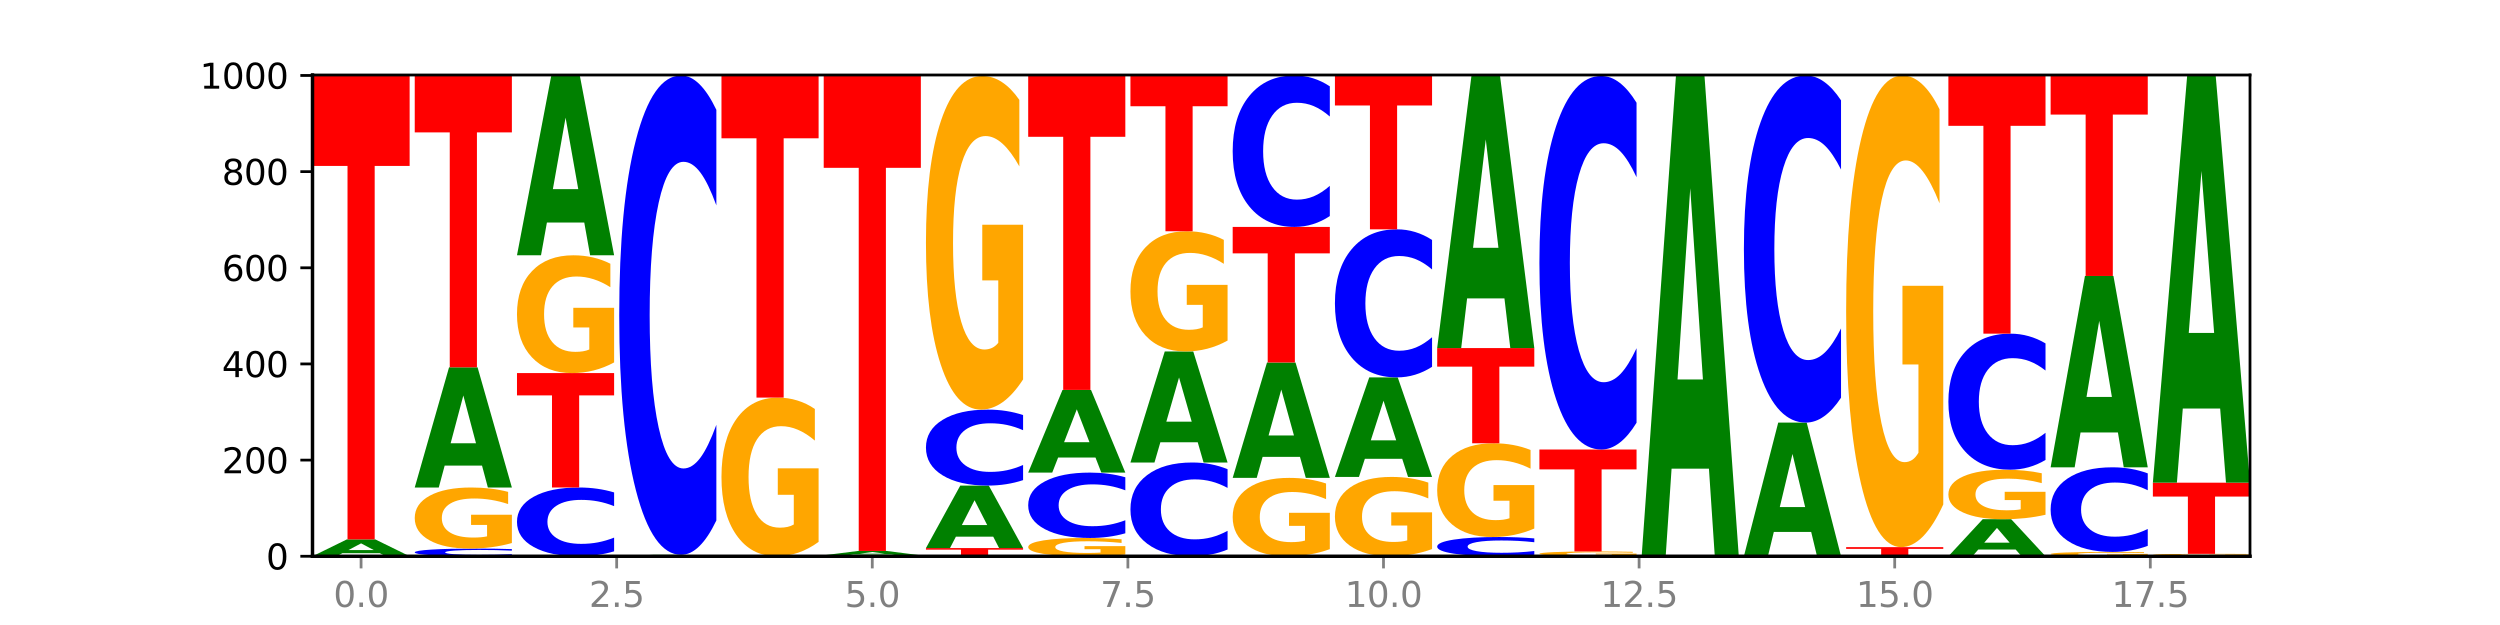 <?xml version="1.0" encoding="utf-8" standalone="no"?>
<!DOCTYPE svg PUBLIC "-//W3C//DTD SVG 1.1//EN"
  "http://www.w3.org/Graphics/SVG/1.1/DTD/svg11.dtd">
<svg xmlns:xlink="http://www.w3.org/1999/xlink" width="720pt" height="180pt" viewBox="0 0 720 180" xmlns="http://www.w3.org/2000/svg" version="1.1">
 <defs>
  <style type="text/css">*{stroke-linejoin: round; stroke-linecap: butt}</style>
 </defs>
 <g id="figure_1">
  <g id="patch_1">
   <path d="M 0 180 
L 720 180 
L 720 0 
L 0 0 
z
" style="fill: #ffffff"/>
  </g>
  <g id="axes_1">
   <g id="patch_2">
    <path d="M 90 160.2 
L 648 160.2 
L 648 21.6 
L 90 21.6 
z
" style="fill: #ffffff"/>
   </g>
   <g id="line2d_1">
    <path d="M 90 160.2 
L 648 160.2 
" clip-path="url(#p258945104e)" style="fill: none; stroke: #000000; stroke-width: 0.5; stroke-linecap: square"/>
   </g>
   <g id="patch_3">
    <path d="M 109.377 159.317 
L 98.619 159.317 
L 96.92 160.2 
L 90 160.2 
L 99.883 155.354 
L 108.09 155.354 
L 117.974 160.2 
L 111.059 160.2 
L 109.377 159.317 
z
M 100.335 158.418 
L 107.644 158.418 
L 103.995 156.49 
L 100.335 158.418 
z
" clip-path="url(#p258945104e)" style="fill: #008000"/>
   </g>
   <g id="patch_4">
    <path d="M 90 21.738 
L 117.974 21.738 
L 117.974 47.797 
L 107.91 47.797 
L 107.91 155.354 
L 100.084 155.354 
L 100.084 47.797 
L 90 47.797 
L 90 21.738 
z
" clip-path="url(#p258945104e)" style="fill: #ff0000"/>
   </g>
   <g id="patch_5">
    <path d="M 147.42 160.041 
Q 145.08 160.12 142.549 160.16 
Q 140.019 160.2 137.263 160.2 
Q 129.045 160.2 124.246 159.902 
Q 119.446 159.603 119.446 159.093 
Q 119.446 158.581 124.246 158.283 
Q 129.045 157.985 137.263 157.985 
Q 140.019 157.985 142.549 158.025 
Q 145.08 158.065 147.42 158.143 
L 147.42 158.585 
Q 145.058 158.481 142.768 158.432 
Q 140.477 158.384 137.947 158.384 
Q 133.408 158.384 130.807 158.573 
Q 128.214 158.761 128.214 159.093 
Q 128.214 159.423 130.807 159.612 
Q 133.408 159.801 137.947 159.801 
Q 140.477 159.801 142.768 159.752 
Q 145.058 159.703 147.42 159.599 
L 147.42 160.041 
z
" clip-path="url(#p258945104e)" style="fill: #0000ff"/>
   </g>
   <g id="patch_6">
    <path d="M 147.42 156.394 
Q 144.598 157.189 141.564 157.589 
Q 138.53 157.985 135.295 157.985 
Q 127.985 157.985 123.715 155.616 
Q 119.446 153.248 119.446 149.198 
Q 119.446 145.1 123.791 142.75 
Q 128.141 140.4 135.708 140.4 
Q 138.624 140.4 141.294 140.72 
Q 143.971 141.036 146.341 141.66 
L 146.341 145.166 
Q 143.896 144.363 141.476 143.967 
Q 139.056 143.567 136.624 143.567 
Q 132.122 143.567 129.684 145.028 
Q 127.245 146.484 127.245 149.198 
Q 127.245 151.886 129.596 153.353 
Q 131.947 154.817 136.273 154.817 
Q 137.451 154.817 138.461 154.734 
Q 139.47 154.646 140.273 154.465 
L 140.273 151.174 
L 135.665 151.174 
L 135.665 148.242 
L 147.42 148.242 
L 147.42 156.394 
z
" clip-path="url(#p258945104e)" style="fill: #ffa600"/>
   </g>
   <g id="patch_7">
    <path d="M 138.823 134.094 
L 128.065 134.094 
L 126.366 140.4 
L 119.446 140.4 
L 129.329 105.785 
L 137.536 105.785 
L 147.42 140.4 
L 140.505 140.4 
L 138.823 134.094 
z
M 129.781 127.67 
L 137.09 127.67 
L 133.441 113.901 
L 129.781 127.67 
z
" clip-path="url(#p258945104e)" style="fill: #008000"/>
   </g>
   <g id="patch_8">
    <path d="M 119.446 21.738 
L 147.42 21.738 
L 147.42 38.13 
L 137.356 38.13 
L 137.356 105.785 
L 129.529 105.785 
L 129.529 38.13 
L 119.446 38.13 
L 119.446 21.738 
z
" clip-path="url(#p258945104e)" style="fill: #ff0000"/>
   </g>
   <g id="patch_9">
    <path d="M 176.865 158.781 
Q 174.525 159.484 171.995 159.84 
Q 169.465 160.2 166.709 160.2 
Q 158.491 160.2 153.692 157.533 
Q 148.892 154.867 148.892 150.306 
Q 148.892 145.729 153.692 143.067 
Q 158.491 140.4 166.709 140.4 
Q 169.465 140.4 171.995 140.76 
Q 174.525 141.116 176.865 141.819 
L 176.865 145.766 
Q 174.504 144.834 172.214 144.4 
Q 169.923 143.967 167.393 143.967 
Q 162.854 143.967 160.253 145.656 
Q 157.66 147.341 157.66 150.306 
Q 157.66 153.259 160.253 154.948 
Q 162.854 156.633 167.393 156.633 
Q 169.923 156.633 172.214 156.2 
Q 174.504 155.762 176.865 154.83 
L 176.865 158.781 
z
" clip-path="url(#p258945104e)" style="fill: #0000ff"/>
   </g>
   <g id="patch_10">
    <path d="M 148.892 107.446 
L 176.865 107.446 
L 176.865 113.873 
L 166.801 113.873 
L 166.801 140.4 
L 158.975 140.4 
L 158.975 113.873 
L 148.892 113.873 
L 148.892 107.446 
z
" clip-path="url(#p258945104e)" style="fill: #ff0000"/>
   </g>
   <g id="patch_11">
    <path d="M 176.865 104.377 
Q 174.044 105.912 171.01 106.682 
Q 167.976 107.446 164.741 107.446 
Q 157.431 107.446 153.161 102.877 
Q 148.892 98.308 148.892 90.495 
Q 148.892 82.591 153.236 78.057 
Q 157.587 73.523 165.154 73.523 
Q 168.07 73.523 170.74 74.14 
Q 173.417 74.749 175.787 75.955 
L 175.787 82.717 
Q 173.342 81.168 170.922 80.404 
Q 168.502 79.634 166.07 79.634 
Q 161.568 79.634 159.13 82.451 
Q 156.691 85.261 156.691 90.495 
Q 156.691 95.681 159.042 98.512 
Q 161.393 101.336 165.719 101.336 
Q 166.897 101.336 167.907 101.174 
Q 168.916 101.006 169.718 100.656 
L 169.718 94.307 
L 165.11 94.307 
L 165.11 88.652 
L 176.865 88.652 
L 176.865 104.377 
z
" clip-path="url(#p258945104e)" style="fill: #ffa600"/>
   </g>
   <g id="patch_12">
    <path d="M 168.269 64.09 
L 157.511 64.09 
L 155.812 73.523 
L 148.892 73.523 
L 158.775 21.738 
L 166.982 21.738 
L 176.865 73.523 
L 169.951 73.523 
L 168.269 64.09 
z
M 159.227 54.478 
L 166.536 54.478 
L 162.887 33.88 
L 159.227 54.478 
z
" clip-path="url(#p258945104e)" style="fill: #008000"/>
   </g>
   <g id="patch_13">
    <path d="M 197.715 160.124 
L 186.957 160.124 
L 185.258 160.2 
L 178.338 160.2 
L 188.221 159.785 
L 196.428 159.785 
L 206.311 160.2 
L 199.397 160.2 
L 197.715 160.124 
z
M 188.673 160.047 
L 195.982 160.047 
L 192.333 159.882 
L 188.673 160.047 
z
" clip-path="url(#p258945104e)" style="fill: #008000"/>
   </g>
   <g id="patch_14">
    <path d="M 206.311 149.89 
Q 203.971 154.794 201.441 157.275 
Q 198.911 159.785 196.155 159.785 
Q 187.937 159.785 183.137 141.192 
Q 178.338 122.6 178.338 90.804 
Q 178.338 58.895 183.137 40.331 
Q 187.937 21.738 196.155 21.738 
Q 198.911 21.738 201.441 24.248 
Q 203.971 26.729 206.311 31.634 
L 206.311 59.152 
Q 203.95 52.65 201.66 49.627 
Q 199.369 46.604 196.839 46.604 
Q 192.3 46.604 189.699 58.382 
Q 187.105 70.13 187.105 90.804 
Q 187.105 111.393 189.699 123.17 
Q 192.3 134.919 196.839 134.919 
Q 199.369 134.919 201.66 131.896 
Q 203.95 128.845 206.311 122.343 
L 206.311 149.89 
z
" clip-path="url(#p258945104e)" style="fill: #0000ff"/>
   </g>
   <g id="patch_15">
    <path d="M 235.757 156.066 
Q 232.936 158.133 229.902 159.171 
Q 226.867 160.2 223.632 160.2 
Q 216.322 160.2 212.053 154.046 
Q 207.784 147.892 207.784 137.368 
Q 207.784 126.721 212.128 120.614 
Q 216.479 114.508 224.046 114.508 
Q 226.961 114.508 229.632 115.338 
Q 232.309 116.159 234.679 117.783 
L 234.679 126.891 
Q 232.234 124.805 229.814 123.776 
Q 227.394 122.738 224.962 122.738 
Q 220.46 122.738 218.021 126.532 
Q 215.583 130.317 215.583 137.368 
Q 215.583 144.353 217.934 148.166 
Q 220.285 151.97 224.61 151.97 
Q 225.789 151.97 226.798 151.752 
Q 227.808 151.526 228.61 151.054 
L 228.61 142.503 
L 224.002 142.503 
L 224.002 134.886 
L 235.757 134.886 
L 235.757 156.066 
z
" clip-path="url(#p258945104e)" style="fill: #ffa600"/>
   </g>
   <g id="patch_16">
    <path d="M 207.784 21.738 
L 235.757 21.738 
L 235.757 39.831 
L 225.693 39.831 
L 225.693 114.508 
L 217.867 114.508 
L 217.867 39.831 
L 207.784 39.831 
L 207.784 21.738 
z
" clip-path="url(#p258945104e)" style="fill: #ff0000"/>
   </g>
   <g id="patch_17">
    <path d="M 265.203 160.18 
Q 262.863 160.19 260.333 160.195 
Q 257.803 160.2 255.047 160.2 
Q 246.829 160.2 242.029 160.163 
Q 237.23 160.125 237.23 160.062 
Q 237.23 159.998 242.029 159.96 
Q 246.829 159.923 255.047 159.923 
Q 257.803 159.923 260.333 159.928 
Q 262.863 159.933 265.203 159.943 
L 265.203 159.998 
Q 262.842 159.985 260.551 159.979 
Q 258.261 159.973 255.731 159.973 
Q 251.192 159.973 248.591 159.997 
Q 245.997 160.02 245.997 160.062 
Q 245.997 160.103 248.591 160.127 
Q 251.192 160.15 255.731 160.15 
Q 258.261 160.15 260.551 160.144 
Q 262.842 160.138 265.203 160.125 
L 265.203 160.18 
z
" clip-path="url(#p258945104e)" style="fill: #0000ff"/>
   </g>
   <g id="patch_18">
    <path d="M 256.607 159.696 
L 245.849 159.696 
L 244.15 159.923 
L 237.23 159.923 
L 247.113 158.677 
L 255.32 158.677 
L 265.203 159.923 
L 258.288 159.923 
L 256.607 159.696 
z
M 247.565 159.465 
L 254.874 159.465 
L 251.225 158.969 
L 247.565 159.465 
z
" clip-path="url(#p258945104e)" style="fill: #008000"/>
   </g>
   <g id="patch_19">
    <path d="M 237.23 21.6 
L 265.203 21.6 
L 265.203 48.334 
L 255.139 48.334 
L 255.139 158.677 
L 247.313 158.677 
L 247.313 48.334 
L 237.23 48.334 
L 237.23 21.6 
z
" clip-path="url(#p258945104e)" style="fill: #ff0000"/>
   </g>
   <g id="patch_20">
    <path d="M 266.675 157.846 
L 294.649 157.846 
L 294.649 158.305 
L 284.585 158.305 
L 284.585 160.2 
L 276.759 160.2 
L 276.759 158.305 
L 266.675 158.305 
L 266.675 157.846 
z
" clip-path="url(#p258945104e)" style="fill: #ff0000"/>
   </g>
   <g id="patch_21">
    <path d="M 286.053 154.567 
L 275.295 154.567 
L 273.596 157.846 
L 266.675 157.846 
L 276.559 139.846 
L 284.766 139.846 
L 294.649 157.846 
L 287.734 157.846 
L 286.053 154.567 
z
M 277.01 151.226 
L 284.32 151.226 
L 280.671 144.066 
L 277.01 151.226 
z
" clip-path="url(#p258945104e)" style="fill: #008000"/>
   </g>
   <g id="patch_22">
    <path d="M 294.649 138.278 
Q 292.309 139.055 289.779 139.448 
Q 287.249 139.846 284.493 139.846 
Q 276.275 139.846 271.475 136.9 
Q 266.675 133.953 266.675 128.914 
Q 266.675 123.858 271.475 120.916 
Q 276.275 117.969 284.493 117.969 
Q 287.249 117.969 289.779 118.367 
Q 292.309 118.76 294.649 119.537 
L 294.649 123.898 
Q 292.288 122.868 289.997 122.389 
Q 287.707 121.91 285.177 121.91 
Q 280.638 121.91 278.037 123.776 
Q 275.443 125.638 275.443 128.914 
Q 275.443 132.177 278.037 134.044 
Q 280.638 135.906 285.177 135.906 
Q 287.707 135.906 289.997 135.426 
Q 292.288 134.943 294.649 133.913 
L 294.649 138.278 
z
" clip-path="url(#p258945104e)" style="fill: #0000ff"/>
   </g>
   <g id="patch_23">
    <path d="M 294.649 109.275 
Q 291.828 113.622 288.794 115.806 
Q 285.759 117.969 282.524 117.969 
Q 275.214 117.969 270.945 105.027 
Q 266.675 92.085 266.675 69.953 
Q 266.675 47.562 271.02 34.72 
Q 275.371 21.877 282.938 21.877 
Q 285.853 21.877 288.524 23.624 
Q 291.201 25.351 293.571 28.765 
L 293.571 47.92 
Q 291.126 43.533 288.706 41.369 
Q 286.286 39.186 283.853 39.186 
Q 279.352 39.186 276.913 47.165 
Q 274.474 55.125 274.474 69.953 
Q 274.474 84.642 276.825 92.661 
Q 279.176 100.66 283.502 100.66 
Q 284.681 100.66 285.69 100.204 
Q 286.7 99.727 287.502 98.735 
L 287.502 80.751 
L 282.894 80.751 
L 282.894 64.732 
L 294.649 64.732 
L 294.649 109.275 
z
" clip-path="url(#p258945104e)" style="fill: #ffa600"/>
   </g>
   <g id="patch_24">
    <path d="M 324.095 159.724 
Q 321.274 159.962 318.239 160.082 
Q 315.205 160.2 311.97 160.2 
Q 304.66 160.2 300.391 159.491 
Q 296.121 158.783 296.121 157.571 
Q 296.121 156.345 300.466 155.642 
Q 304.817 154.938 312.384 154.938 
Q 315.299 154.938 317.97 155.034 
Q 320.647 155.129 323.017 155.316 
L 323.017 156.364 
Q 320.572 156.124 318.152 156.006 
Q 315.732 155.886 313.299 155.886 
Q 308.798 155.886 306.359 156.323 
Q 303.92 156.759 303.92 157.571 
Q 303.92 158.375 306.271 158.814 
Q 308.622 159.252 312.948 159.252 
Q 314.127 159.252 315.136 159.227 
Q 316.146 159.201 316.948 159.147 
L 316.948 158.162 
L 312.34 158.162 
L 312.34 157.285 
L 324.095 157.285 
L 324.095 159.724 
z
" clip-path="url(#p258945104e)" style="fill: #ffa600"/>
   </g>
   <g id="patch_25">
    <path d="M 324.095 153.589 
Q 321.755 154.258 319.225 154.596 
Q 316.695 154.938 313.939 154.938 
Q 305.721 154.938 300.921 152.402 
Q 296.121 149.866 296.121 145.529 
Q 296.121 141.176 300.921 138.644 
Q 305.721 136.108 313.939 136.108 
Q 316.695 136.108 319.225 136.45 
Q 321.755 136.788 324.095 137.457 
L 324.095 141.211 
Q 321.734 140.324 319.443 139.912 
Q 317.153 139.5 314.622 139.5 
Q 310.084 139.5 307.483 141.106 
Q 304.889 142.709 304.889 145.529 
Q 304.889 148.337 307.483 149.944 
Q 310.084 151.547 314.622 151.547 
Q 317.153 151.547 319.443 151.134 
Q 321.734 150.718 324.095 149.831 
L 324.095 153.589 
z
" clip-path="url(#p258945104e)" style="fill: #0000ff"/>
   </g>
   <g id="patch_26">
    <path d="M 315.499 131.769 
L 304.741 131.769 
L 303.042 136.108 
L 296.121 136.108 
L 306.005 112.292 
L 314.212 112.292 
L 324.095 136.108 
L 317.18 136.108 
L 315.499 131.769 
z
M 306.456 127.349 
L 313.766 127.349 
L 310.117 117.876 
L 306.456 127.349 
z
" clip-path="url(#p258945104e)" style="fill: #008000"/>
   </g>
   <g id="patch_27">
    <path d="M 296.121 21.738 
L 324.095 21.738 
L 324.095 39.399 
L 314.031 39.399 
L 314.031 112.292 
L 306.205 112.292 
L 306.205 39.399 
L 296.121 39.399 
L 296.121 21.738 
z
" clip-path="url(#p258945104e)" style="fill: #ff0000"/>
   </g>
   <g id="patch_28">
    <path d="M 353.541 158.265 
Q 351.201 159.224 348.671 159.709 
Q 346.14 160.2 343.385 160.2 
Q 335.167 160.2 330.367 156.564 
Q 325.567 152.927 325.567 146.708 
Q 325.567 140.467 330.367 136.836 
Q 335.167 133.2 343.385 133.2 
Q 346.14 133.2 348.671 133.691 
Q 351.201 134.176 353.541 135.135 
L 353.541 140.517 
Q 351.18 139.246 348.889 138.655 
Q 346.599 138.063 344.068 138.063 
Q 339.529 138.063 336.929 140.367 
Q 334.335 142.665 334.335 146.708 
Q 334.335 150.735 336.929 153.039 
Q 339.529 155.337 344.068 155.337 
Q 346.599 155.337 348.889 154.745 
Q 351.18 154.149 353.541 152.877 
L 353.541 158.265 
z
" clip-path="url(#p258945104e)" style="fill: #0000ff"/>
   </g>
   <g id="patch_29">
    <path d="M 344.945 127.373 
L 334.186 127.373 
L 332.488 133.2 
L 325.567 133.2 
L 335.45 101.215 
L 343.658 101.215 
L 353.541 133.2 
L 346.626 133.2 
L 344.945 127.373 
z
M 335.902 121.437 
L 343.212 121.437 
L 339.563 108.715 
L 335.902 121.437 
z
" clip-path="url(#p258945104e)" style="fill: #008000"/>
   </g>
   <g id="patch_30">
    <path d="M 353.541 98.083 
Q 350.72 99.649 347.685 100.436 
Q 344.651 101.215 341.416 101.215 
Q 334.106 101.215 329.837 96.553 
Q 325.567 91.891 325.567 83.918 
Q 325.567 75.853 329.912 71.226 
Q 334.263 66.6 341.83 66.6 
Q 344.745 66.6 347.416 67.229 
Q 350.093 67.851 352.463 69.081 
L 352.463 75.981 
Q 350.018 74.401 347.598 73.622 
Q 345.178 72.835 342.745 72.835 
Q 338.244 72.835 335.805 75.71 
Q 333.366 78.577 333.366 83.918 
Q 333.366 89.21 335.717 92.099 
Q 338.068 94.98 342.394 94.98 
Q 343.573 94.98 344.582 94.816 
Q 345.591 94.644 346.394 94.287 
L 346.394 87.808 
L 341.786 87.808 
L 341.786 82.038 
L 353.541 82.038 
L 353.541 98.083 
z
" clip-path="url(#p258945104e)" style="fill: #ffa600"/>
   </g>
   <g id="patch_31">
    <path d="M 325.567 21.877 
L 353.541 21.877 
L 353.541 30.599 
L 343.477 30.599 
L 343.477 66.6 
L 335.651 66.6 
L 335.651 30.599 
L 325.567 30.599 
L 325.567 21.877 
z
" clip-path="url(#p258945104e)" style="fill: #ff0000"/>
   </g>
   <g id="patch_32">
    <path d="M 382.987 158.158 
Q 380.166 159.179 377.131 159.692 
Q 374.097 160.2 370.862 160.2 
Q 363.552 160.2 359.283 157.16 
Q 355.013 154.121 355.013 148.922 
Q 355.013 143.664 359.358 140.647 
Q 363.709 137.631 371.276 137.631 
Q 374.191 137.631 376.862 138.041 
Q 379.539 138.447 381.908 139.249 
L 381.908 143.747 
Q 379.463 142.717 377.044 142.209 
Q 374.624 141.696 372.191 141.696 
Q 367.69 141.696 365.251 143.57 
Q 362.812 145.44 362.812 148.922 
Q 362.812 152.372 365.163 154.256 
Q 367.514 156.135 371.84 156.135 
Q 373.019 156.135 374.028 156.027 
Q 375.037 155.916 375.84 155.682 
L 375.84 151.459 
L 371.232 151.459 
L 371.232 147.696 
L 382.987 147.696 
L 382.987 158.158 
z
" clip-path="url(#p258945104e)" style="fill: #ffa600"/>
   </g>
   <g id="patch_33">
    <path d="M 374.391 131.577 
L 363.632 131.577 
L 361.934 137.631 
L 355.013 137.631 
L 364.896 104.4 
L 373.104 104.4 
L 382.987 137.631 
L 376.072 137.631 
L 374.391 131.577 
z
M 365.348 125.41 
L 372.658 125.41 
L 369.009 112.191 
L 365.348 125.41 
z
" clip-path="url(#p258945104e)" style="fill: #008000"/>
   </g>
   <g id="patch_34">
    <path d="M 355.013 65.354 
L 382.987 65.354 
L 382.987 72.969 
L 372.923 72.969 
L 372.923 104.4 
L 365.097 104.4 
L 365.097 72.969 
L 355.013 72.969 
L 355.013 65.354 
z
" clip-path="url(#p258945104e)" style="fill: #ff0000"/>
   </g>
   <g id="patch_35">
    <path d="M 382.987 62.228 
Q 380.647 63.777 378.117 64.561 
Q 375.586 65.354 372.831 65.354 
Q 364.613 65.354 359.813 59.48 
Q 355.013 53.605 355.013 43.56 
Q 355.013 33.478 359.813 27.613 
Q 364.613 21.738 372.831 21.738 
Q 375.586 21.738 378.117 22.531 
Q 380.647 23.315 382.987 24.865 
L 382.987 33.559 
Q 380.626 31.505 378.335 30.55 
Q 376.045 29.595 373.514 29.595 
Q 368.975 29.595 366.375 33.316 
Q 363.781 37.028 363.781 43.56 
Q 363.781 50.065 366.375 53.786 
Q 368.975 57.497 373.514 57.497 
Q 376.045 57.497 378.335 56.542 
Q 380.626 55.578 382.987 53.524 
L 382.987 62.228 
z
" clip-path="url(#p258945104e)" style="fill: #0000ff"/>
   </g>
   <g id="patch_36">
    <path d="M 412.433 158.133 
Q 409.612 159.166 406.577 159.686 
Q 403.543 160.2 400.308 160.2 
Q 392.998 160.2 388.728 157.123 
Q 384.459 154.046 384.459 148.784 
Q 384.459 143.461 388.804 140.407 
Q 393.155 137.354 400.722 137.354 
Q 403.637 137.354 406.308 137.769 
Q 408.985 138.18 411.354 138.991 
L 411.354 143.546 
Q 408.909 142.503 406.489 141.988 
Q 404.069 141.469 401.637 141.469 
Q 397.136 141.469 394.697 143.366 
Q 392.258 145.259 392.258 148.784 
Q 392.258 152.276 394.609 154.183 
Q 396.96 156.085 401.286 156.085 
Q 402.465 156.085 403.474 155.976 
Q 404.483 155.863 405.286 155.627 
L 405.286 151.351 
L 400.678 151.351 
L 400.678 147.543 
L 412.433 147.543 
L 412.433 158.133 
z
" clip-path="url(#p258945104e)" style="fill: #ffa600"/>
   </g>
   <g id="patch_37">
    <path d="M 403.836 132.133 
L 393.078 132.133 
L 391.38 137.354 
L 384.459 137.354 
L 394.342 108.692 
L 402.55 108.692 
L 412.433 137.354 
L 405.518 137.354 
L 403.836 132.133 
z
M 394.794 126.813 
L 402.103 126.813 
L 398.454 115.412 
L 394.794 126.813 
z
" clip-path="url(#p258945104e)" style="fill: #008000"/>
   </g>
   <g id="patch_38">
    <path d="M 412.433 105.635 
Q 410.093 107.151 407.563 107.917 
Q 405.032 108.692 402.277 108.692 
Q 394.059 108.692 389.259 102.949 
Q 384.459 97.205 384.459 87.382 
Q 384.459 77.525 389.259 71.79 
Q 394.059 66.046 402.277 66.046 
Q 405.032 66.046 407.563 66.821 
Q 410.093 67.588 412.433 69.103 
L 412.433 77.604 
Q 410.072 75.596 407.781 74.662 
Q 405.49 73.728 402.96 73.728 
Q 398.421 73.728 395.821 77.366 
Q 393.227 80.996 393.227 87.382 
Q 393.227 93.743 395.821 97.381 
Q 398.421 101.011 402.96 101.011 
Q 405.49 101.011 407.781 100.077 
Q 410.072 99.134 412.433 97.126 
L 412.433 105.635 
z
" clip-path="url(#p258945104e)" style="fill: #0000ff"/>
   </g>
   <g id="patch_39">
    <path d="M 384.459 21.738 
L 412.433 21.738 
L 412.433 30.38 
L 402.369 30.38 
L 402.369 66.046 
L 394.543 66.046 
L 394.543 30.38 
L 384.459 30.38 
L 384.459 21.738 
z
" clip-path="url(#p258945104e)" style="fill: #ff0000"/>
   </g>
   <g id="patch_40">
    <path d="M 441.879 159.803 
Q 439.539 160 437.008 160.099 
Q 434.478 160.2 431.722 160.2 
Q 423.504 160.2 418.705 159.454 
Q 413.905 158.708 413.905 157.432 
Q 413.905 156.152 418.705 155.407 
Q 423.504 154.662 431.722 154.662 
Q 434.478 154.662 437.008 154.762 
Q 439.539 154.862 441.879 155.059 
L 441.879 156.163 
Q 439.518 155.902 437.227 155.78 
Q 434.936 155.659 432.406 155.659 
Q 427.867 155.659 425.266 156.132 
Q 422.673 156.603 422.673 157.432 
Q 422.673 158.259 425.266 158.731 
Q 427.867 159.202 432.406 159.202 
Q 434.936 159.202 437.227 159.081 
Q 439.518 158.959 441.879 158.698 
L 441.879 159.803 
z
" clip-path="url(#p258945104e)" style="fill: #0000ff"/>
   </g>
   <g id="patch_41">
    <path d="M 441.879 152.219 
Q 439.057 153.44 436.023 154.054 
Q 432.989 154.662 429.754 154.662 
Q 422.444 154.662 418.174 151.025 
Q 413.905 147.389 413.905 141.17 
Q 413.905 134.879 418.25 131.27 
Q 422.601 127.662 430.168 127.662 
Q 433.083 127.662 435.754 128.152 
Q 438.431 128.638 440.8 129.597 
L 440.8 134.979 
Q 438.355 133.746 435.935 133.139 
Q 433.515 132.525 431.083 132.525 
Q 426.582 132.525 424.143 134.767 
Q 421.704 137.004 421.704 141.17 
Q 421.704 145.297 424.055 147.55 
Q 426.406 149.798 430.732 149.798 
Q 431.91 149.798 432.92 149.67 
Q 433.929 149.536 434.732 149.257 
L 434.732 144.204 
L 430.124 144.204 
L 430.124 139.703 
L 441.879 139.703 
L 441.879 152.219 
z
" clip-path="url(#p258945104e)" style="fill: #ffa600"/>
   </g>
   <g id="patch_42">
    <path d="M 413.905 100.246 
L 441.879 100.246 
L 441.879 105.593 
L 431.815 105.593 
L 431.815 127.662 
L 423.989 127.662 
L 423.989 105.593 
L 413.905 105.593 
L 413.905 100.246 
z
" clip-path="url(#p258945104e)" style="fill: #ff0000"/>
   </g>
   <g id="patch_43">
    <path d="M 433.282 85.944 
L 422.524 85.944 
L 420.825 100.246 
L 413.905 100.246 
L 423.788 21.738 
L 431.995 21.738 
L 441.879 100.246 
L 434.964 100.246 
L 433.282 85.944 
z
M 424.24 71.374 
L 431.549 71.374 
L 427.9 40.146 
L 424.24 71.374 
z
" clip-path="url(#p258945104e)" style="fill: #008000"/>
   </g>
   <g id="patch_44">
    <path d="M 471.325 160.075 
Q 468.503 160.137 465.469 160.169 
Q 462.435 160.2 459.2 160.2 
Q 451.89 160.2 447.62 160.014 
Q 443.351 159.827 443.351 159.508 
Q 443.351 159.185 447.696 159 
Q 452.046 158.815 459.613 158.815 
Q 462.529 158.815 465.199 158.841 
Q 467.876 158.865 470.246 158.915 
L 470.246 159.191 
Q 467.801 159.127 465.381 159.096 
Q 462.961 159.065 460.529 159.065 
Q 456.027 159.065 453.589 159.18 
Q 451.15 159.294 451.15 159.508 
Q 451.15 159.72 453.501 159.835 
Q 455.852 159.951 460.178 159.951 
Q 461.356 159.951 462.366 159.944 
Q 463.375 159.937 464.178 159.923 
L 464.178 159.664 
L 459.57 159.664 
L 459.57 159.433 
L 471.325 159.433 
L 471.325 160.075 
z
" clip-path="url(#p258945104e)" style="fill: #ffa600"/>
   </g>
   <g id="patch_45">
    <path d="M 443.351 129.462 
L 471.325 129.462 
L 471.325 135.186 
L 461.261 135.186 
L 461.261 158.815 
L 453.434 158.815 
L 453.434 135.186 
L 443.351 135.186 
L 443.351 129.462 
z
" clip-path="url(#p258945104e)" style="fill: #ff0000"/>
   </g>
   <g id="patch_46">
    <path d="M 471.325 121.75 
Q 468.985 125.572 466.454 127.506 
Q 463.924 129.462 461.168 129.462 
Q 452.95 129.462 448.151 114.972 
Q 443.351 100.482 443.351 75.703 
Q 443.351 50.834 448.151 36.367 
Q 452.95 21.877 461.168 21.877 
Q 463.924 21.877 466.454 23.833 
Q 468.985 25.766 471.325 29.589 
L 471.325 51.034 
Q 468.963 45.967 466.673 43.612 
Q 464.382 41.256 461.852 41.256 
Q 457.313 41.256 454.712 50.434 
Q 452.119 59.59 452.119 75.703 
Q 452.119 91.748 454.712 100.926 
Q 457.313 110.083 461.852 110.083 
Q 464.382 110.083 466.673 107.727 
Q 468.963 105.349 471.325 100.282 
L 471.325 121.75 
z
" clip-path="url(#p258945104e)" style="fill: #0000ff"/>
   </g>
   <g id="patch_47">
    <path d="M 492.174 134.977 
L 481.416 134.977 
L 479.717 160.2 
L 472.797 160.2 
L 482.68 21.738 
L 490.887 21.738 
L 500.77 160.2 
L 493.856 160.2 
L 492.174 134.977 
z
M 483.132 109.278 
L 490.441 109.278 
L 486.792 54.202 
L 483.132 109.278 
z
" clip-path="url(#p258945104e)" style="fill: #008000"/>
   </g>
   <g id="patch_48">
    <path d="M 521.62 153.188 
L 510.862 153.188 
L 509.163 160.2 
L 502.243 160.2 
L 512.126 121.708 
L 520.333 121.708 
L 530.216 160.2 
L 523.302 160.2 
L 521.62 153.188 
z
M 512.578 146.044 
L 519.887 146.044 
L 516.238 130.733 
L 512.578 146.044 
z
" clip-path="url(#p258945104e)" style="fill: #008000"/>
   </g>
   <g id="patch_49">
    <path d="M 530.216 114.542 
Q 527.876 118.094 525.346 119.89 
Q 522.816 121.708 520.06 121.708 
Q 511.842 121.708 507.042 108.244 
Q 502.243 94.779 502.243 71.754 
Q 502.243 48.646 507.042 35.203 
Q 511.842 21.738 520.06 21.738 
Q 522.816 21.738 525.346 23.556 
Q 527.876 25.352 530.216 28.904 
L 530.216 48.832 
Q 527.855 44.124 525.565 41.935 
Q 523.274 39.746 520.744 39.746 
Q 516.205 39.746 513.604 48.274 
Q 511.01 56.782 511.01 71.754 
Q 511.01 86.664 513.604 95.192 
Q 516.205 103.7 520.744 103.7 
Q 523.274 103.7 525.565 101.511 
Q 527.855 99.302 530.216 94.594 
L 530.216 114.542 
z
" clip-path="url(#p258945104e)" style="fill: #0000ff"/>
   </g>
   <g id="patch_50">
    <path d="M 531.689 157.569 
L 559.662 157.569 
L 559.662 158.082 
L 549.598 158.082 
L 549.598 160.2 
L 541.772 160.2 
L 541.772 158.082 
L 531.689 158.082 
L 531.689 157.569 
z
" clip-path="url(#p258945104e)" style="fill: #ff0000"/>
   </g>
   <g id="patch_51">
    <path d="M 559.662 145.28 
Q 556.841 151.424 553.807 154.511 
Q 550.772 157.569 547.537 157.569 
Q 540.227 157.569 535.958 139.275 
Q 531.689 120.981 531.689 89.696 
Q 531.689 58.046 536.033 39.892 
Q 540.384 21.738 547.951 21.738 
Q 550.866 21.738 553.537 24.208 
Q 556.214 26.649 558.584 31.475 
L 558.584 58.551 
Q 556.139 52.35 553.719 49.292 
Q 551.299 46.205 548.867 46.205 
Q 544.365 46.205 541.926 57.485 
Q 539.488 68.736 539.488 89.696 
Q 539.488 110.459 541.839 121.795 
Q 544.19 133.102 548.515 133.102 
Q 549.694 133.102 550.703 132.457 
Q 551.713 131.784 552.515 130.381 
L 552.515 104.96 
L 547.907 104.96 
L 547.907 82.317 
L 559.662 82.317 
L 559.662 145.28 
z
" clip-path="url(#p258945104e)" style="fill: #ffa600"/>
   </g>
   <g id="patch_52">
    <path d="M 580.512 158.258 
L 569.754 158.258 
L 568.055 160.2 
L 561.135 160.2 
L 571.018 149.538 
L 579.225 149.538 
L 589.108 160.2 
L 582.193 160.2 
L 580.512 158.258 
z
M 571.47 156.279 
L 578.779 156.279 
L 575.13 152.038 
L 571.47 156.279 
z
" clip-path="url(#p258945104e)" style="fill: #008000"/>
   </g>
   <g id="patch_53">
    <path d="M 589.108 148.248 
Q 586.287 148.893 583.253 149.217 
Q 580.218 149.538 576.983 149.538 
Q 569.673 149.538 565.404 147.618 
Q 561.135 145.697 561.135 142.412 
Q 561.135 139.089 565.479 137.183 
Q 569.83 135.277 577.397 135.277 
Q 580.312 135.277 582.983 135.536 
Q 585.66 135.792 588.03 136.299 
L 588.03 139.142 
Q 585.585 138.491 583.165 138.17 
Q 580.745 137.846 578.312 137.846 
Q 573.811 137.846 571.372 139.03 
Q 568.934 140.211 568.934 142.412 
Q 568.934 144.592 571.285 145.782 
Q 573.636 146.97 577.961 146.97 
Q 579.14 146.97 580.149 146.902 
Q 581.159 146.831 581.961 146.684 
L 581.961 144.015 
L 577.353 144.015 
L 577.353 141.637 
L 589.108 141.637 
L 589.108 148.248 
z
" clip-path="url(#p258945104e)" style="fill: #ffa600"/>
   </g>
   <g id="patch_54">
    <path d="M 589.108 132.468 
Q 586.768 133.86 584.238 134.565 
Q 581.708 135.277 578.952 135.277 
Q 570.734 135.277 565.934 129.999 
Q 561.135 124.722 561.135 115.697 
Q 561.135 106.639 565.934 101.37 
Q 570.734 96.092 578.952 96.092 
Q 581.708 96.092 584.238 96.805 
Q 586.768 97.509 589.108 98.901 
L 589.108 106.712 
Q 586.747 104.867 584.456 104.009 
Q 582.166 103.151 579.636 103.151 
Q 575.097 103.151 572.496 106.494 
Q 569.902 109.828 569.902 115.697 
Q 569.902 121.541 572.496 124.884 
Q 575.097 128.219 579.636 128.219 
Q 582.166 128.219 584.456 127.361 
Q 586.747 126.495 589.108 124.649 
L 589.108 132.468 
z
" clip-path="url(#p258945104e)" style="fill: #0000ff"/>
   </g>
   <g id="patch_55">
    <path d="M 561.135 21.738 
L 589.108 21.738 
L 589.108 36.24 
L 579.044 36.24 
L 579.044 96.092 
L 571.218 96.092 
L 571.218 36.24 
L 561.135 36.24 
L 561.135 21.738 
z
" clip-path="url(#p258945104e)" style="fill: #ff0000"/>
   </g>
   <g id="patch_56">
    <path d="M 618.554 160.087 
Q 615.733 160.144 612.699 160.172 
Q 609.664 160.2 606.429 160.2 
Q 599.119 160.2 594.85 160.032 
Q 590.58 159.864 590.58 159.577 
Q 590.58 159.287 594.925 159.12 
Q 599.276 158.954 606.843 158.954 
Q 609.758 158.954 612.429 158.976 
Q 615.106 158.999 617.476 159.043 
L 617.476 159.292 
Q 615.031 159.235 612.611 159.207 
Q 610.191 159.178 607.758 159.178 
Q 603.257 159.178 600.818 159.282 
Q 598.379 159.385 598.379 159.577 
Q 598.379 159.768 600.73 159.872 
Q 603.081 159.976 607.407 159.976 
Q 608.586 159.976 609.595 159.97 
Q 610.605 159.963 611.407 159.951 
L 611.407 159.717 
L 606.799 159.717 
L 606.799 159.51 
L 618.554 159.51 
L 618.554 160.087 
z
" clip-path="url(#p258945104e)" style="fill: #ffa600"/>
   </g>
   <g id="patch_57">
    <path d="M 618.554 157.207 
Q 616.214 158.073 613.684 158.511 
Q 611.154 158.954 608.398 158.954 
Q 600.18 158.954 595.38 155.672 
Q 590.58 152.39 590.58 146.777 
Q 590.58 141.144 595.38 137.867 
Q 600.18 134.585 608.398 134.585 
Q 611.154 134.585 613.684 135.028 
Q 616.214 135.466 618.554 136.331 
L 618.554 141.189 
Q 616.193 140.041 613.902 139.508 
Q 611.612 138.974 609.082 138.974 
Q 604.543 138.974 601.942 141.053 
Q 599.348 143.127 599.348 146.777 
Q 599.348 150.411 601.942 152.49 
Q 604.543 154.564 609.082 154.564 
Q 611.612 154.564 613.902 154.031 
Q 616.193 153.492 618.554 152.344 
L 618.554 157.207 
z
" clip-path="url(#p258945104e)" style="fill: #0000ff"/>
   </g>
   <g id="patch_58">
    <path d="M 609.958 124.546 
L 599.2 124.546 
L 597.501 134.585 
L 590.58 134.585 
L 600.464 79.477 
L 608.671 79.477 
L 618.554 134.585 
L 611.639 134.585 
L 609.958 124.546 
z
M 600.915 114.318 
L 608.225 114.318 
L 604.576 92.398 
L 600.915 114.318 
z
" clip-path="url(#p258945104e)" style="fill: #008000"/>
   </g>
   <g id="patch_59">
    <path d="M 590.58 21.738 
L 618.554 21.738 
L 618.554 32.999 
L 608.49 32.999 
L 608.49 79.477 
L 600.664 79.477 
L 600.664 32.999 
L 590.58 32.999 
L 590.58 21.738 
z
" clip-path="url(#p258945104e)" style="fill: #ff0000"/>
   </g>
   <g id="patch_60">
    <path d="M 648 160.18 
Q 645.66 160.19 643.13 160.195 
Q 640.6 160.2 637.844 160.2 
Q 629.626 160.2 624.826 160.163 
Q 620.026 160.125 620.026 160.062 
Q 620.026 159.998 624.826 159.96 
Q 629.626 159.923 637.844 159.923 
Q 640.6 159.923 643.13 159.928 
Q 645.66 159.933 648 159.943 
L 648 159.998 
Q 645.639 159.985 643.348 159.979 
Q 641.058 159.973 638.527 159.973 
Q 633.989 159.973 631.388 159.997 
Q 628.794 160.02 628.794 160.062 
Q 628.794 160.103 631.388 160.127 
Q 633.989 160.15 638.527 160.15 
Q 641.058 160.15 643.348 160.144 
Q 645.639 160.138 648 160.125 
L 648 160.18 
z
" clip-path="url(#p258945104e)" style="fill: #0000ff"/>
   </g>
   <g id="patch_61">
    <path d="M 648 159.885 
Q 645.179 159.904 642.144 159.914 
Q 639.11 159.923 635.875 159.923 
Q 628.565 159.923 624.296 159.867 
Q 620.026 159.811 620.026 159.716 
Q 620.026 159.619 624.371 159.563 
Q 628.722 159.508 636.289 159.508 
Q 639.204 159.508 641.875 159.515 
Q 644.552 159.523 646.922 159.537 
L 646.922 159.62 
Q 644.477 159.601 642.057 159.592 
Q 639.637 159.583 637.204 159.583 
Q 632.703 159.583 630.264 159.617 
Q 627.825 159.651 627.825 159.716 
Q 627.825 159.779 630.176 159.814 
Q 632.527 159.848 636.853 159.848 
Q 638.032 159.848 639.041 159.846 
Q 640.051 159.844 640.853 159.84 
L 640.853 159.762 
L 636.245 159.762 
L 636.245 159.693 
L 648 159.693 
L 648 159.885 
z
" clip-path="url(#p258945104e)" style="fill: #ffa600"/>
   </g>
   <g id="patch_62">
    <path d="M 620.026 139.015 
L 648 139.015 
L 648 143.012 
L 637.936 143.012 
L 637.936 159.508 
L 630.11 159.508 
L 630.11 143.012 
L 620.026 143.012 
L 620.026 139.015 
z
" clip-path="url(#p258945104e)" style="fill: #ff0000"/>
   </g>
   <g id="patch_63">
    <path d="M 639.404 117.651 
L 628.646 117.651 
L 626.947 139.015 
L 620.026 139.015 
L 629.91 21.738 
L 638.117 21.738 
L 648 139.015 
L 641.085 139.015 
L 639.404 117.651 
z
M 630.361 95.885 
L 637.671 95.885 
L 634.022 49.235 
L 630.361 95.885 
z
" clip-path="url(#p258945104e)" style="fill: #008000"/>
   </g>
   <g id="matplotlib.axis_1">
    <g id="xtick_1">
     <g id="line2d_2">
      <defs>
       <path id="m55415a67e0" d="M 0 0 
L 0 3.5 
" style="stroke: #808080; stroke-width: 0.8"/>
      </defs>
      <g>
       <use xlink:href="#m55415a67e0" x="103.987" y="160.2" style="fill: #808080; stroke: #808080; stroke-width: 0.8"/>
      </g>
     </g>
     <g id="text_1">
      <!-- 0.0 -->
      <g style="fill: #808080" transform="translate(96.035 174.798) scale(0.1 -0.1)">
       <defs>
        <path id="DejaVuSans-30" d="M 2034 4250 
Q 1547 4250 1301 3770 
Q 1056 3291 1056 2328 
Q 1056 1369 1301 889 
Q 1547 409 2034 409 
Q 2525 409 2770 889 
Q 3016 1369 3016 2328 
Q 3016 3291 2770 3770 
Q 2525 4250 2034 4250 
z
M 2034 4750 
Q 2819 4750 3233 4129 
Q 3647 3509 3647 2328 
Q 3647 1150 3233 529 
Q 2819 -91 2034 -91 
Q 1250 -91 836 529 
Q 422 1150 422 2328 
Q 422 3509 836 4129 
Q 1250 4750 2034 4750 
z
" transform="scale(0.016)"/>
        <path id="DejaVuSans-2e" d="M 684 794 
L 1344 794 
L 1344 0 
L 684 0 
L 684 794 
z
" transform="scale(0.016)"/>
       </defs>
       <use xlink:href="#DejaVuSans-30"/>
       <use xlink:href="#DejaVuSans-2e" x="63.623"/>
       <use xlink:href="#DejaVuSans-30" x="95.41"/>
      </g>
     </g>
    </g>
    <g id="xtick_2">
     <g id="line2d_3">
      <g>
       <use xlink:href="#m55415a67e0" x="177.602" y="160.2" style="fill: #808080; stroke: #808080; stroke-width: 0.8"/>
      </g>
     </g>
     <g id="text_2">
      <!-- 2.5 -->
      <g style="fill: #808080" transform="translate(169.65 174.798) scale(0.1 -0.1)">
       <defs>
        <path id="DejaVuSans-32" d="M 1228 531 
L 3431 531 
L 3431 0 
L 469 0 
L 469 531 
Q 828 903 1448 1529 
Q 2069 2156 2228 2338 
Q 2531 2678 2651 2914 
Q 2772 3150 2772 3378 
Q 2772 3750 2511 3984 
Q 2250 4219 1831 4219 
Q 1534 4219 1204 4116 
Q 875 4013 500 3803 
L 500 4441 
Q 881 4594 1212 4672 
Q 1544 4750 1819 4750 
Q 2544 4750 2975 4387 
Q 3406 4025 3406 3419 
Q 3406 3131 3298 2873 
Q 3191 2616 2906 2266 
Q 2828 2175 2409 1742 
Q 1991 1309 1228 531 
z
" transform="scale(0.016)"/>
        <path id="DejaVuSans-35" d="M 691 4666 
L 3169 4666 
L 3169 4134 
L 1269 4134 
L 1269 2991 
Q 1406 3038 1543 3061 
Q 1681 3084 1819 3084 
Q 2600 3084 3056 2656 
Q 3513 2228 3513 1497 
Q 3513 744 3044 326 
Q 2575 -91 1722 -91 
Q 1428 -91 1123 -41 
Q 819 9 494 109 
L 494 744 
Q 775 591 1075 516 
Q 1375 441 1709 441 
Q 2250 441 2565 725 
Q 2881 1009 2881 1497 
Q 2881 1984 2565 2268 
Q 2250 2553 1709 2553 
Q 1456 2553 1204 2497 
Q 953 2441 691 2322 
L 691 4666 
z
" transform="scale(0.016)"/>
       </defs>
       <use xlink:href="#DejaVuSans-32"/>
       <use xlink:href="#DejaVuSans-2e" x="63.623"/>
       <use xlink:href="#DejaVuSans-35" x="95.41"/>
      </g>
     </g>
    </g>
    <g id="xtick_3">
     <g id="line2d_4">
      <g>
       <use xlink:href="#m55415a67e0" x="251.216" y="160.2" style="fill: #808080; stroke: #808080; stroke-width: 0.8"/>
      </g>
     </g>
     <g id="text_3">
      <!-- 5.0 -->
      <g style="fill: #808080" transform="translate(243.265 174.798) scale(0.1 -0.1)">
       <use xlink:href="#DejaVuSans-35"/>
       <use xlink:href="#DejaVuSans-2e" x="63.623"/>
       <use xlink:href="#DejaVuSans-30" x="95.41"/>
      </g>
     </g>
    </g>
    <g id="xtick_4">
     <g id="line2d_5">
      <g>
       <use xlink:href="#m55415a67e0" x="324.831" y="160.2" style="fill: #808080; stroke: #808080; stroke-width: 0.8"/>
      </g>
     </g>
     <g id="text_4">
      <!-- 7.5 -->
      <g style="fill: #808080" transform="translate(316.88 174.798) scale(0.1 -0.1)">
       <defs>
        <path id="DejaVuSans-37" d="M 525 4666 
L 3525 4666 
L 3525 4397 
L 1831 0 
L 1172 0 
L 2766 4134 
L 525 4134 
L 525 4666 
z
" transform="scale(0.016)"/>
       </defs>
       <use xlink:href="#DejaVuSans-37"/>
       <use xlink:href="#DejaVuSans-2e" x="63.623"/>
       <use xlink:href="#DejaVuSans-35" x="95.41"/>
      </g>
     </g>
    </g>
    <g id="xtick_5">
     <g id="line2d_6">
      <g>
       <use xlink:href="#m55415a67e0" x="398.446" y="160.2" style="fill: #808080; stroke: #808080; stroke-width: 0.8"/>
      </g>
     </g>
     <g id="text_5">
      <!-- 10.0 -->
      <g style="fill: #808080" transform="translate(387.313 174.798) scale(0.1 -0.1)">
       <defs>
        <path id="DejaVuSans-31" d="M 794 531 
L 1825 531 
L 1825 4091 
L 703 3866 
L 703 4441 
L 1819 4666 
L 2450 4666 
L 2450 531 
L 3481 531 
L 3481 0 
L 794 0 
L 794 531 
z
" transform="scale(0.016)"/>
       </defs>
       <use xlink:href="#DejaVuSans-31"/>
       <use xlink:href="#DejaVuSans-30" x="63.623"/>
       <use xlink:href="#DejaVuSans-2e" x="127.246"/>
       <use xlink:href="#DejaVuSans-30" x="159.033"/>
      </g>
     </g>
    </g>
    <g id="xtick_6">
     <g id="line2d_7">
      <g>
       <use xlink:href="#m55415a67e0" x="472.061" y="160.2" style="fill: #808080; stroke: #808080; stroke-width: 0.8"/>
      </g>
     </g>
     <g id="text_6">
      <!-- 12.5 -->
      <g style="fill: #808080" transform="translate(460.928 174.798) scale(0.1 -0.1)">
       <use xlink:href="#DejaVuSans-31"/>
       <use xlink:href="#DejaVuSans-32" x="63.623"/>
       <use xlink:href="#DejaVuSans-2e" x="127.246"/>
       <use xlink:href="#DejaVuSans-35" x="159.033"/>
      </g>
     </g>
    </g>
    <g id="xtick_7">
     <g id="line2d_8">
      <g>
       <use xlink:href="#m55415a67e0" x="545.675" y="160.2" style="fill: #808080; stroke: #808080; stroke-width: 0.8"/>
      </g>
     </g>
     <g id="text_7">
      <!-- 15.0 -->
      <g style="fill: #808080" transform="translate(534.543 174.798) scale(0.1 -0.1)">
       <use xlink:href="#DejaVuSans-31"/>
       <use xlink:href="#DejaVuSans-35" x="63.623"/>
       <use xlink:href="#DejaVuSans-2e" x="127.246"/>
       <use xlink:href="#DejaVuSans-30" x="159.033"/>
      </g>
     </g>
    </g>
    <g id="xtick_8">
     <g id="line2d_9">
      <g>
       <use xlink:href="#m55415a67e0" x="619.29" y="160.2" style="fill: #808080; stroke: #808080; stroke-width: 0.8"/>
      </g>
     </g>
     <g id="text_8">
      <!-- 17.5 -->
      <g style="fill: #808080" transform="translate(608.157 174.798) scale(0.1 -0.1)">
       <use xlink:href="#DejaVuSans-31"/>
       <use xlink:href="#DejaVuSans-37" x="63.623"/>
       <use xlink:href="#DejaVuSans-2e" x="127.246"/>
       <use xlink:href="#DejaVuSans-35" x="159.033"/>
      </g>
     </g>
    </g>
   </g>
   <g id="matplotlib.axis_2">
    <g id="ytick_1">
     <g id="line2d_10">
      <defs>
       <path id="mc6f08d766a" d="M 0 0 
L -3.5 0 
" style="stroke: #000000; stroke-width: 0.8"/>
      </defs>
      <g>
       <use xlink:href="#mc6f08d766a" x="90" y="160.2" style="stroke: #000000; stroke-width: 0.8"/>
      </g>
     </g>
     <g id="text_9">
      <!-- 0 -->
      <g transform="translate(76.638 163.999) scale(0.1 -0.1)">
       <use xlink:href="#DejaVuSans-30"/>
      </g>
     </g>
    </g>
    <g id="ytick_2">
     <g id="line2d_11">
      <g>
       <use xlink:href="#mc6f08d766a" x="90" y="132.508" style="stroke: #000000; stroke-width: 0.8"/>
      </g>
     </g>
     <g id="text_10">
      <!-- 200 -->
      <g transform="translate(63.913 136.307) scale(0.1 -0.1)">
       <use xlink:href="#DejaVuSans-32"/>
       <use xlink:href="#DejaVuSans-30" x="63.623"/>
       <use xlink:href="#DejaVuSans-30" x="127.246"/>
      </g>
     </g>
    </g>
    <g id="ytick_3">
     <g id="line2d_12">
      <g>
       <use xlink:href="#mc6f08d766a" x="90" y="104.815" style="stroke: #000000; stroke-width: 0.8"/>
      </g>
     </g>
     <g id="text_11">
      <!-- 400 -->
      <g transform="translate(63.913 108.615) scale(0.1 -0.1)">
       <defs>
        <path id="DejaVuSans-34" d="M 2419 4116 
L 825 1625 
L 2419 1625 
L 2419 4116 
z
M 2253 4666 
L 3047 4666 
L 3047 1625 
L 3713 1625 
L 3713 1100 
L 3047 1100 
L 3047 0 
L 2419 0 
L 2419 1100 
L 313 1100 
L 313 1709 
L 2253 4666 
z
" transform="scale(0.016)"/>
       </defs>
       <use xlink:href="#DejaVuSans-34"/>
       <use xlink:href="#DejaVuSans-30" x="63.623"/>
       <use xlink:href="#DejaVuSans-30" x="127.246"/>
      </g>
     </g>
    </g>
    <g id="ytick_4">
     <g id="line2d_13">
      <g>
       <use xlink:href="#mc6f08d766a" x="90" y="77.123" style="stroke: #000000; stroke-width: 0.8"/>
      </g>
     </g>
     <g id="text_12">
      <!-- 600 -->
      <g transform="translate(63.913 80.922) scale(0.1 -0.1)">
       <defs>
        <path id="DejaVuSans-36" d="M 2113 2584 
Q 1688 2584 1439 2293 
Q 1191 2003 1191 1497 
Q 1191 994 1439 701 
Q 1688 409 2113 409 
Q 2538 409 2786 701 
Q 3034 994 3034 1497 
Q 3034 2003 2786 2293 
Q 2538 2584 2113 2584 
z
M 3366 4563 
L 3366 3988 
Q 3128 4100 2886 4159 
Q 2644 4219 2406 4219 
Q 1781 4219 1451 3797 
Q 1122 3375 1075 2522 
Q 1259 2794 1537 2939 
Q 1816 3084 2150 3084 
Q 2853 3084 3261 2657 
Q 3669 2231 3669 1497 
Q 3669 778 3244 343 
Q 2819 -91 2113 -91 
Q 1303 -91 875 529 
Q 447 1150 447 2328 
Q 447 3434 972 4092 
Q 1497 4750 2381 4750 
Q 2619 4750 2861 4703 
Q 3103 4656 3366 4563 
z
" transform="scale(0.016)"/>
       </defs>
       <use xlink:href="#DejaVuSans-36"/>
       <use xlink:href="#DejaVuSans-30" x="63.623"/>
       <use xlink:href="#DejaVuSans-30" x="127.246"/>
      </g>
     </g>
    </g>
    <g id="ytick_5">
     <g id="line2d_14">
      <g>
       <use xlink:href="#mc6f08d766a" x="90" y="49.431" style="stroke: #000000; stroke-width: 0.8"/>
      </g>
     </g>
     <g id="text_13">
      <!-- 800 -->
      <g transform="translate(63.913 53.23) scale(0.1 -0.1)">
       <defs>
        <path id="DejaVuSans-38" d="M 2034 2216 
Q 1584 2216 1326 1975 
Q 1069 1734 1069 1313 
Q 1069 891 1326 650 
Q 1584 409 2034 409 
Q 2484 409 2743 651 
Q 3003 894 3003 1313 
Q 3003 1734 2745 1975 
Q 2488 2216 2034 2216 
z
M 1403 2484 
Q 997 2584 770 2862 
Q 544 3141 544 3541 
Q 544 4100 942 4425 
Q 1341 4750 2034 4750 
Q 2731 4750 3128 4425 
Q 3525 4100 3525 3541 
Q 3525 3141 3298 2862 
Q 3072 2584 2669 2484 
Q 3125 2378 3379 2068 
Q 3634 1759 3634 1313 
Q 3634 634 3220 271 
Q 2806 -91 2034 -91 
Q 1263 -91 848 271 
Q 434 634 434 1313 
Q 434 1759 690 2068 
Q 947 2378 1403 2484 
z
M 1172 3481 
Q 1172 3119 1398 2916 
Q 1625 2713 2034 2713 
Q 2441 2713 2670 2916 
Q 2900 3119 2900 3481 
Q 2900 3844 2670 4047 
Q 2441 4250 2034 4250 
Q 1625 4250 1398 4047 
Q 1172 3844 1172 3481 
z
" transform="scale(0.016)"/>
       </defs>
       <use xlink:href="#DejaVuSans-38"/>
       <use xlink:href="#DejaVuSans-30" x="63.623"/>
       <use xlink:href="#DejaVuSans-30" x="127.246"/>
      </g>
     </g>
    </g>
    <g id="ytick_6">
     <g id="line2d_15">
      <g>
       <use xlink:href="#mc6f08d766a" x="90" y="21.738" style="stroke: #000000; stroke-width: 0.8"/>
      </g>
     </g>
     <g id="text_14">
      <!-- 1000 -->
      <g transform="translate(57.55 25.538) scale(0.1 -0.1)">
       <use xlink:href="#DejaVuSans-31"/>
       <use xlink:href="#DejaVuSans-30" x="63.623"/>
       <use xlink:href="#DejaVuSans-30" x="127.246"/>
       <use xlink:href="#DejaVuSans-30" x="190.869"/>
      </g>
     </g>
    </g>
   </g>
   <g id="patch_64">
    <path d="M 90 160.2 
L 90 21.6 
" style="fill: none; stroke: #000000; stroke-linejoin: miter; stroke-linecap: square"/>
   </g>
   <g id="patch_65">
    <path d="M 648 160.2 
L 648 21.6 
" style="fill: none; stroke: #000000; stroke-width: 0.8; stroke-linejoin: miter; stroke-linecap: square"/>
   </g>
   <g id="patch_66">
    <path d="M 90 160.2 
L 648 160.2 
" style="fill: none; stroke: #000000; stroke-linejoin: miter; stroke-linecap: square"/>
   </g>
   <g id="patch_67">
    <path d="M 90 21.6 
L 648 21.6 
" style="fill: none; stroke: #000000; stroke-width: 0.8; stroke-linejoin: miter; stroke-linecap: square"/>
   </g>
  </g>
 </g>
 <defs>
  <clipPath id="p258945104e">
   <rect x="90" y="21.6" width="558" height="138.6"/>
  </clipPath>
 </defs>
</svg>
